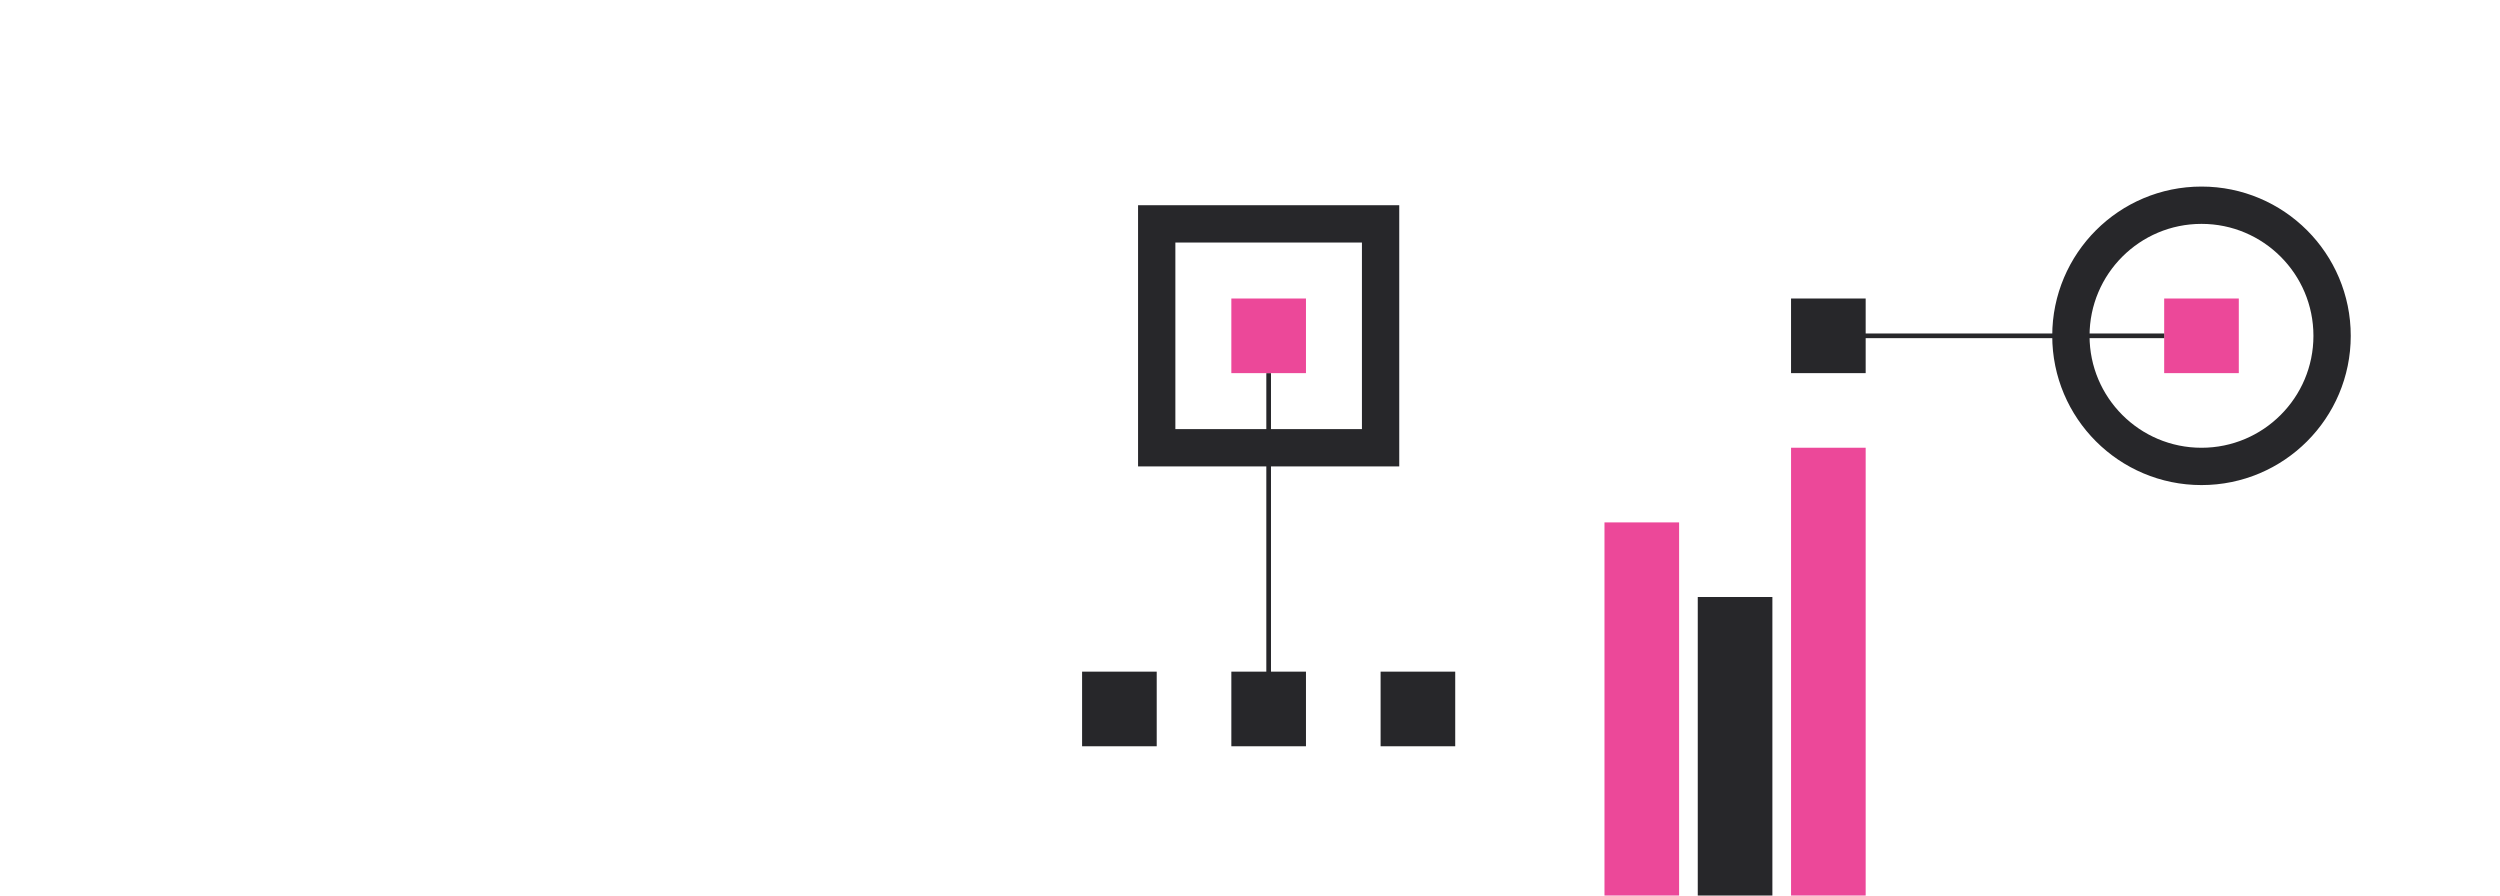 <svg width="536" height="192" viewBox="0 0 536 192" fill="none" xmlns="http://www.w3.org/2000/svg">
<rect x="248" y="48" width="48" height="48" stroke="#27272A" stroke-width="8"/>
<rect width="64" height="16" transform="matrix(1.19249e-08 -1 -1 -1.19249e-08 380 192)" fill="#27272A"/>
<rect width="80" height="16" transform="matrix(1.19249e-08 -1 -1 -1.19249e-08 360 192)" fill="#EC4899"/>
<rect width="96" height="16" transform="matrix(1.19249e-08 -1 -1 -1.19249e-08 400 192)" fill="#EC4899"/>
<circle cx="472" cy="72" r="28" stroke="#27272A" stroke-width="8"/>
<rect x="464" y="80" width="16" height="16" transform="rotate(-90 464 80)" fill="#EC4899"/>
<rect x="232" y="160" width="16" height="16" transform="rotate(-90 232 160)" fill="#27272A"/>
<rect x="264" y="160" width="16" height="16" transform="rotate(-90 264 160)" fill="#27272A"/>
<rect x="296" y="160" width="16" height="16" transform="rotate(-90 296 160)" fill="#27272A"/>
<rect x="384" y="80" width="16" height="16" transform="rotate(-90 384 80)" fill="#27272A"/>
<path d="M397 72H464" stroke="#27272A"/>
<path d="M272 155L272 80" stroke="#27272A"/>
<rect x="264" y="80" width="16" height="16" transform="rotate(-90 264 80)" fill="#EC4899"/>
</svg>
